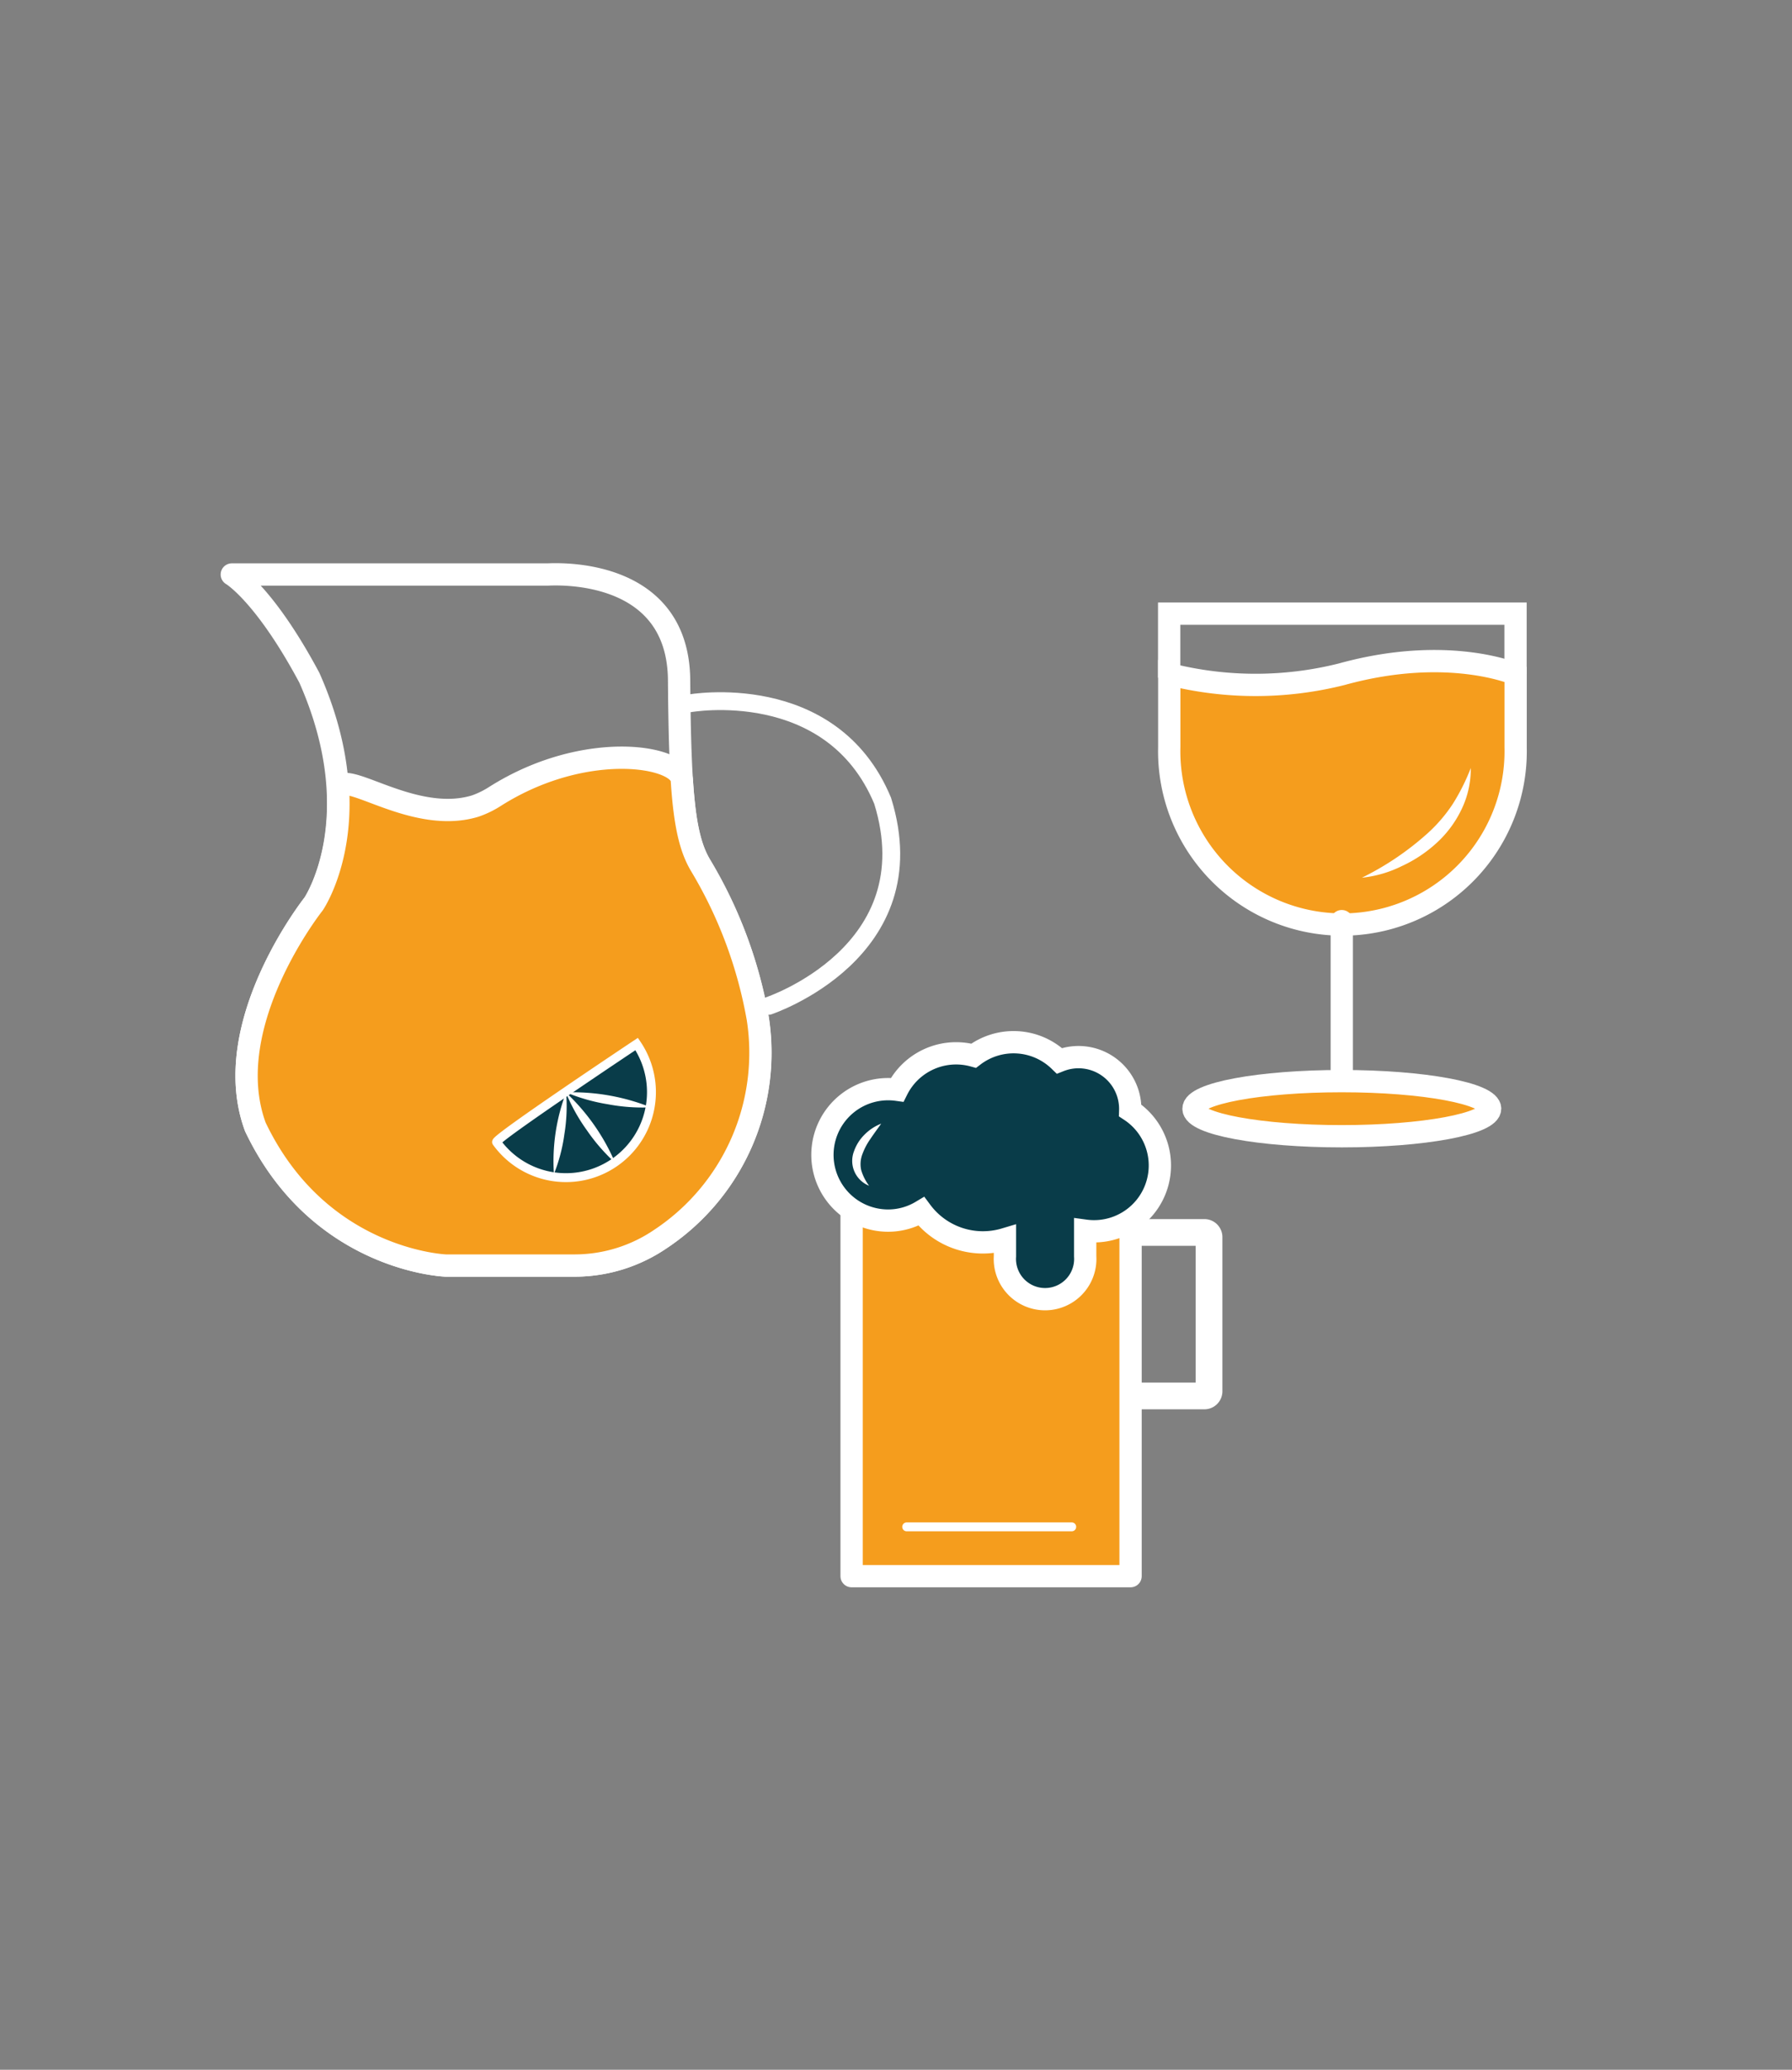 <svg id="HOVER" xmlns="http://www.w3.org/2000/svg" viewBox="0 0 201 232.09"><rect x="0" y="0" width="201" height="232.09" fill="#808080" stroke="none"/><defs><style>.cls-1,.cls-4,.cls-8{fill:#f59d1d;}.cls-1,.cls-10,.cls-11,.cls-12,.cls-3,.cls-4,.cls-5,.cls-6,.cls-7,.cls-8,.cls-9{stroke:#fff;}.cls-1,.cls-10,.cls-11,.cls-12,.cls-3,.cls-4,.cls-5,.cls-9{stroke-miterlimit:10;}.cls-1,.cls-11,.cls-3,.cls-4,.cls-5,.cls-6,.cls-8{stroke-width:2.5px;}.cls-2{fill:#fff;}.cls-10,.cls-12,.cls-3,.cls-5,.cls-6,.cls-7{fill:none;}.cls-12,.cls-3,.cls-4,.cls-6,.cls-7,.cls-8{stroke-linecap:round;}.cls-6,.cls-7,.cls-8{stroke-linejoin:round;}.cls-7{stroke-width:2px;}.cls-11,.cls-9{fill:#093c49;}.cls-10{stroke-width:3px;}</style></defs><path class="cls-1" d="M170,83.8a19.43,19.43,0,1,1-38.85,0V75.6a39.59,39.59,0,0,0,19.36,0c11.95-3.3,19.49,0,19.49,0Z"/><path class="cls-2" d="M152.76,98.42a32.36,32.36,0,0,0,7.39-5,17.1,17.1,0,0,0,2.82-3.3,23.33,23.33,0,0,0,2-4,10.41,10.41,0,0,1-1,4.56,12.24,12.24,0,0,1-2.82,3.83,15.07,15.07,0,0,1-3.92,2.61A13.07,13.07,0,0,1,152.76,98.42Z"/><path class="cls-3" d="M150.5,103.29v17.94"/><path class="cls-4" d="M150.5,127.41c9.19,0,16.64-1.39,16.64-3.09s-7.45-3.09-16.64-3.09-16.63,1.38-16.63,3.09S141.32,127.41,150.5,127.41Z"/><polyline class="cls-5" points="169.99 75.6 169.99 68.81 131.14 68.81 131.14 75.99"/><path class="cls-6" d="M26,64.42H60.11c.45,0,.89,0,1.34,0,2.5-.12,14.62-.07,14.72,11.85.1,13.29.61,17.93,2.47,20.89A50.36,50.36,0,0,1,85,114.3a25.08,25.08,0,0,1-10.71,24.49l-.18.12a17.1,17.1,0,0,1-9.62,3H50s-14.19-.5-21.36-15.55c-4.22-11.46,6.54-25,6.54-25S41.67,91.72,34.7,76C29.64,66.53,26,64.42,26,64.42Z"/><path class="cls-7" d="M77.33,78.87S93.26,76,99,89.79c5.29,17-12.79,23-12.79,23"/><path class="cls-8" d="M76.48,87.49c.33,5.14,1,7.74,2.16,9.64A50.25,50.25,0,0,1,85,114.22a25.06,25.06,0,0,1-10.51,24.44l-.37.25a17.1,17.1,0,0,1-9.62,3H50s-14.19-.5-21.36-15.55c-4.22-11.46,6.54-25,6.54-25s3.11-4.55,2.75-12.53c-.15-3.37,8.07,3.78,15.36,1.56a10.38,10.38,0,0,0,2.27-1.11C65.6,82.94,76.3,84.71,76.48,87.49Z"/><path class="cls-9" d="M71.41,117.07a9.59,9.59,0,0,1-15.71,11C55.45,127.7,71.41,117.07,71.41,117.07Z"/><path class="cls-2" d="M63.5,122.49a19.45,19.45,0,0,1-.19,4.65,19,19,0,0,1-1.18,4.51,21.7,21.7,0,0,1,1.37-9.16Z"/><path class="cls-2" d="M69,130.39a21.15,21.15,0,0,1-3.18-3.66,20.84,20.84,0,0,1-2.36-4.24,23.42,23.42,0,0,1,5.54,7.9Z"/><path class="cls-2" d="M73,124.17a21,21,0,0,1-4.84-.35,20.65,20.65,0,0,1-4.67-1.33A23.69,23.69,0,0,1,73,124.17Z"/><polygon class="cls-8" points="126.81 136.84 126.81 176.74 95.52 176.74 95.52 135.6 126.81 136.84"/><path class="cls-10" d="M126.81,138.2h8.28a.52.52,0,0,1,.52.52V156a.52.52,0,0,1-.52.53h-8.28"/><path class="cls-11" d="M103.34,135.84a8.61,8.61,0,0,0,9.38,3.11v1.92a4.51,4.51,0,1,0,9,0V138a7.38,7.38,0,0,0,5.05-13.48,5.8,5.8,0,0,0-7.94-5.57,7.38,7.38,0,0,0-9.62-.57,7.39,7.39,0,0,0-8.58,3.82,7.37,7.37,0,1,0-1.07,14.67A7.26,7.26,0,0,0,103.34,135.84Z"/><path class="cls-2" d="M98.84,126c-.42.59-.83,1.14-1.21,1.71a7.21,7.21,0,0,0-.9,1.71,3.12,3.12,0,0,0-.14,1.76,5.5,5.5,0,0,0,.89,1.78,3,3,0,0,1-1.69-3.87A4.89,4.89,0,0,1,97,127.2,5.34,5.34,0,0,1,98.84,126Z"/><line class="cls-12" x1="101.7" y1="171.21" x2="120.21" y2="171.21"/></svg>